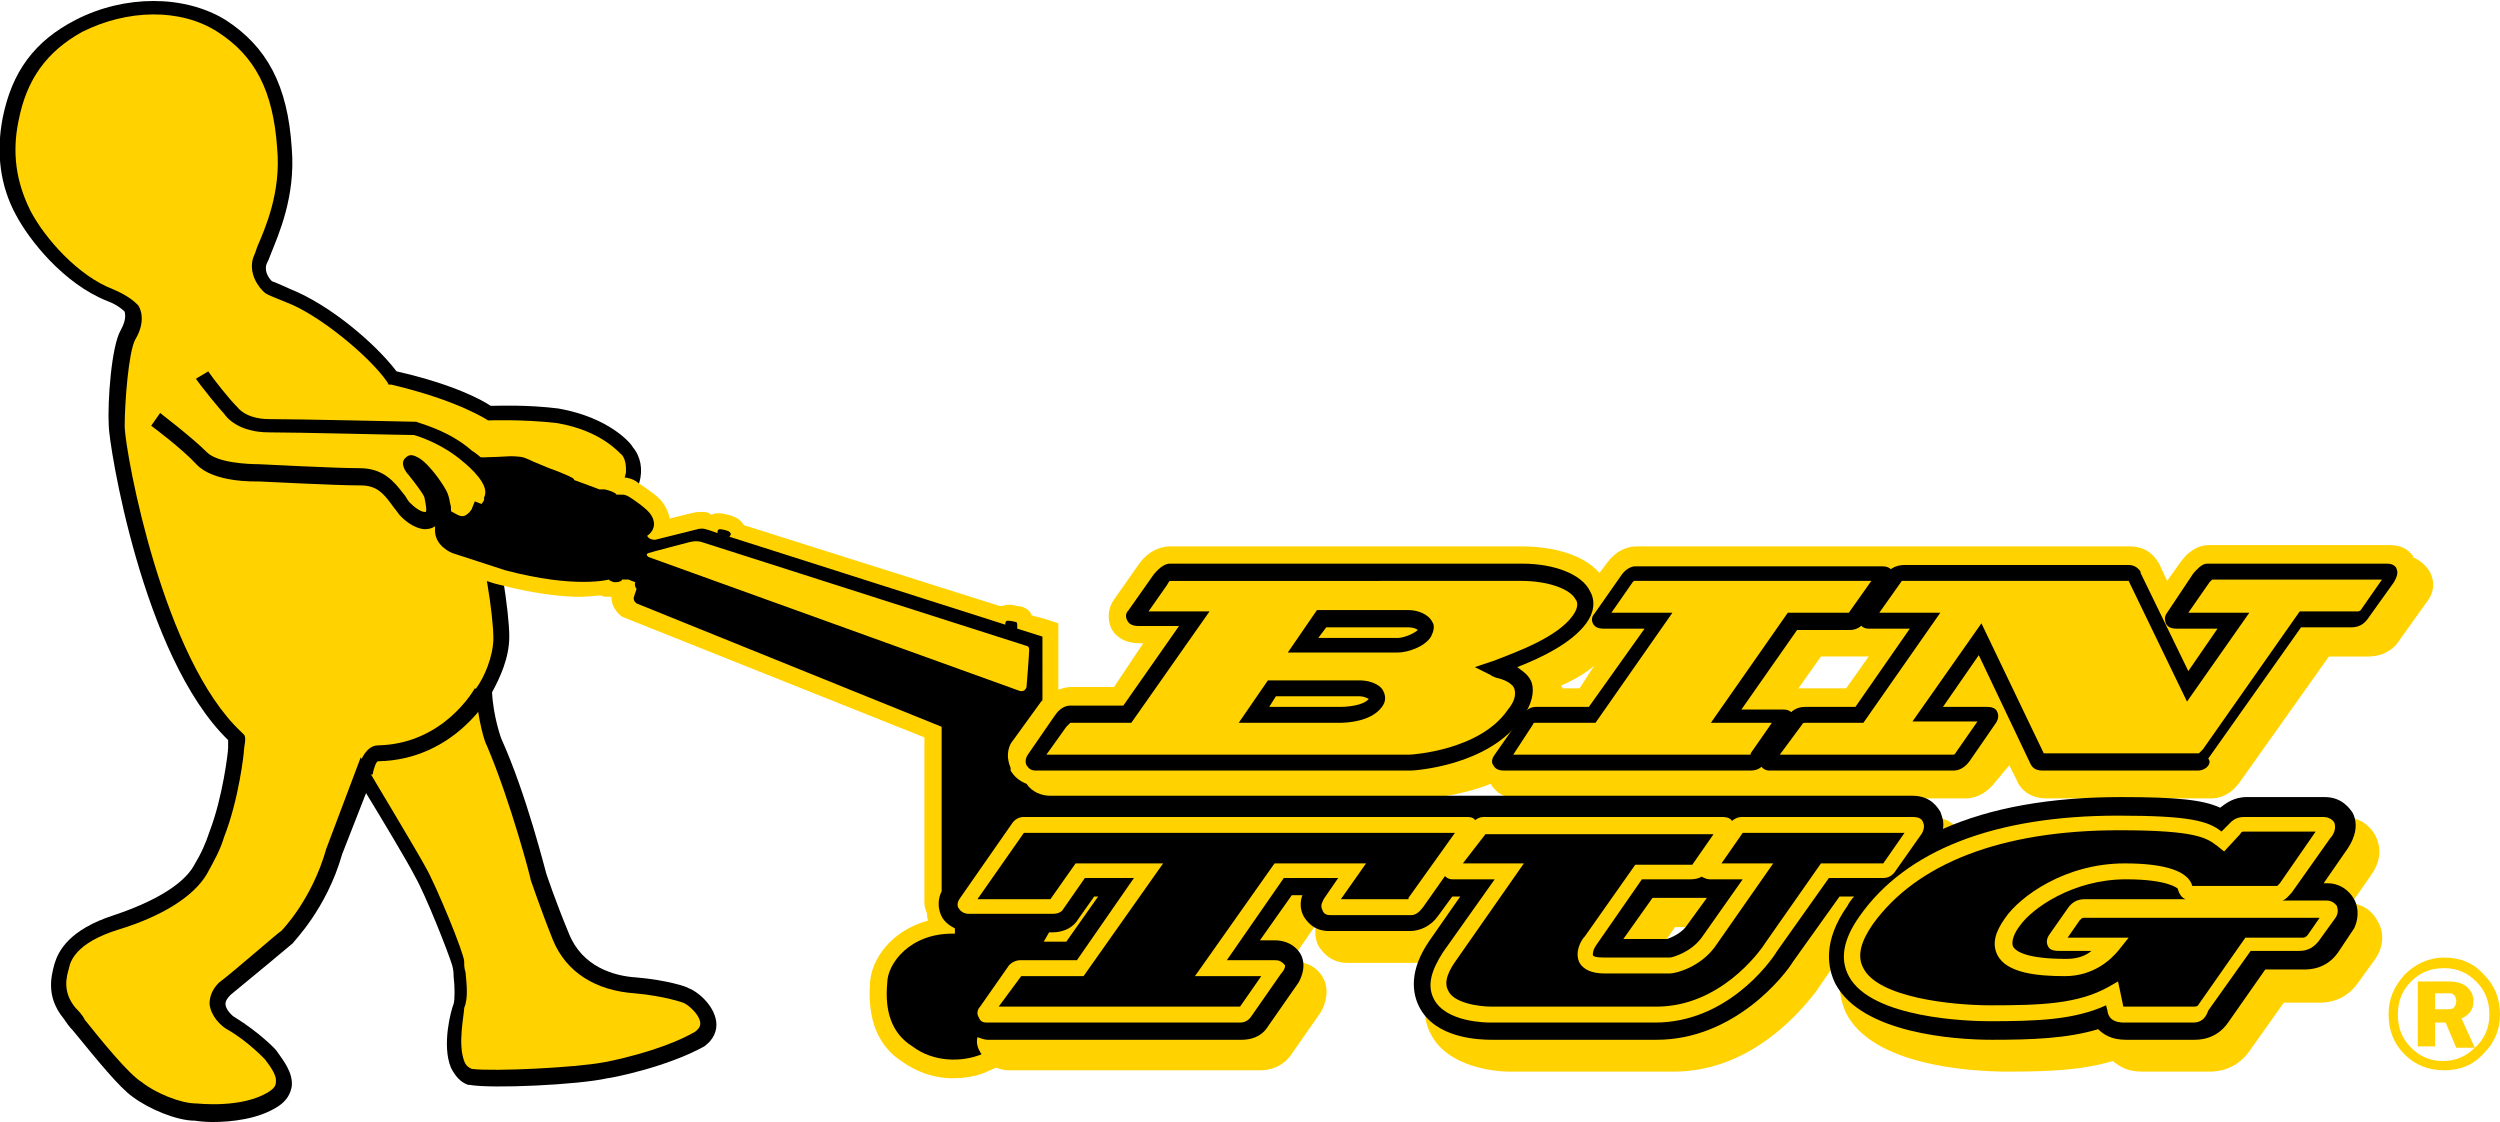 <?xml version="1.0" encoding="utf-8"?>
<!-- Generator: Adobe Illustrator 16.0.4, SVG Export Plug-In . SVG Version: 6.00 Build 0)  -->
<!DOCTYPE svg PUBLIC "-//W3C//DTD SVG 1.1//EN" "http://www.w3.org/Graphics/SVG/1.1/DTD/svg11.dtd">
<svg version="1.1" id="Layer_1" xmlns="http://www.w3.org/2000/svg" xmlns:xlink="http://www.w3.org/1999/xlink" x="0px" y="0px"
	 width="188.5px" height="84.6px" viewBox="0 0 188.5 84.6" style="enable-background:new 0 0 188.5 84.6;" xml:space="preserve">
<style type="text/css">
<![CDATA[
	.st0{fill:#FFD200;}
	.st1{fill-rule:evenodd;clip-rule:evenodd;fill:#FFD200;}
]]>
</style>
<g>
	<g>
		<g>
			<path d="M36.5,38.7c1.2,2.2,1.9,7.6,1.9,9.3c0,1.6-0.7,3.1-1.3,4.2c0.1,1.9,0.7,3.5,0.7,3.5c1.9,4.2,3.3,9.9,3.4,10.2
				c0.1,0.3,0,0,0,0s0.7,2.1,1.7,4.5c1,2.5,3.4,3.2,5.1,3.3c2.3,0.2,3.8,0.7,3.9,0.8c0.6,0.2,1.9,1.2,2.1,2.5
				c0.1,0.7-0.2,1.4-0.9,1.9c-2.9,1.6-7.1,2.4-7.3,2.4c-2.2,0.5-8.7,0.8-10.4,0.5l-0.1,0c-0.6-0.2-1-0.7-1.3-1.3
				c-0.7-1.7,0-4.3,0.2-4.8c0.1-0.3,0.1-1.3,0-2.1c0-0.2,0-0.4-0.1-0.8c-0.3-1-2-5.3-2.8-6.7c-0.5-1-2.6-4.5-3.7-6.3l-1.8,4.6
				c-1.2,4.2-3.7,6.6-3.7,6.7c-0.1,0.1-3.6,3-4.7,3.9C17,75.4,17,75.6,17,75.7c0,0.4,0.5,0.9,0.7,1c1.8,1.1,3.2,2.5,3.2,2.6
				c0.5,0.7,1.2,1.6,1.1,2.6c-0.1,0.6-0.4,1.1-1,1.5c-1.5,1-3.6,1.2-5,1.2c-0.7,0-1.3-0.1-1.3-0.1c0,0,0,0,0,0
				c-1.4,0-3.5-0.9-4.7-1.8c-1-0.7-2.7-2.8-4.5-5c-0.3-0.3-0.5-0.6-0.7-0.9c-1.4-1.7-0.9-3.3-0.7-4.1c0.3-1,1.1-2.6,4.5-3.7
				c3-1,5.2-2.3,6-3.7c0.6-1,0.9-1.7,1.2-2.6c1-2.6,1.4-6,1.4-6.3c0-0.3,0-0.6,0-0.6c-6.5-6.3-9-22.4-9-23.7c-0.1-1.8,0.2-6,0.9-7.2
				c0.5-0.9,0.3-1.3,0.3-1.4c-0.1-0.1-0.5-0.5-1.3-0.8c-3.3-1.3-5.9-4.6-6.9-6.5C0,14-0.3,11.5,0.2,8.9c0.7-3.5,2.4-5.8,5.5-7.4
				c3.7-1.9,8.2-1.9,11.3,0c3.1,2,4.7,4.9,5,9.7c0.3,3.6-1,6.5-1.6,8c-0.1,0.3-0.2,0.5-0.3,0.7c-0.2,0.6,0.2,1.1,0.4,1.3
				c0.3,0.1,1.4,0.6,1.4,0.6c3,1.2,6.4,4.1,8,6.2c4.4,1,6.5,2.2,7.1,2.6c0.6,0,2.7-0.1,5.1,0.2c4,0.7,5.6,2.8,5.6,2.9
				c0.6,0.7,0.8,1.7,0.5,2.7c-0.2,0.6-0.6,1.4-1.2,1.6c-0.5,0.1-0.9,0-1.2-0.2c-0.2,0.2-0.3,0.3-0.4,0.4l-0.1,0.1
				c-0.7,0.3-1.4,0.3-2,0c-0.5-0.3-0.8-0.8-0.9-1.4c0-0.2-0.5-0.6-1-0.8l-5.7,0.4L36.5,38.7z"/>
		</g>
		<g>
			<path class="st0" d="M37.5,35l4.2-0.3l0.1,0.1c0.4,0.2,1.7,0.8,1.8,1.8c0,0.1,0.1,0.4,0.3,0.5c0.2,0.1,0.5,0.1,0.8,0
				c0.1-0.1,0.2-0.2,0.2-0.3l0.1-0.4l1.1-0.1l0.2,0.2c0,0.1,0.2,0.2,0.4,0.2c0.1,0,0.4-0.5,0.5-1.1c0-0.4,0-0.9-0.3-1.3
				c-0.1,0-1.4-1.8-4.9-2.4c-2.6-0.3-5.2-0.2-5.2-0.2s-2.2-1.5-7.3-2.7L29.3,29l-0.1-0.2c-1.4-2-5.2-5.1-7.6-6
				c-0.7-0.3-1.3-0.5-1.6-0.7c-0.5-0.4-1.3-1.5-0.9-2.7c0.1-0.2,0.2-0.5,0.3-0.8c0.6-1.4,1.8-4.1,1.5-7.4c-0.3-4.4-1.7-7-4.5-8.8
				c-2.8-1.8-6.8-1.7-10.2,0C3.5,3.9,2,6,1.4,9.1c-0.5,2.4-0.2,4.6,0.9,6.8c1.1,2.1,3.6,4.9,6.2,5.9c1.2,0.5,1.7,1,1.9,1.2
				c0.1,0.1,0.7,1.1-0.2,2.6c-0.5,0.9-0.8,4.7-0.8,6.6c0.1,2.2,2.9,17.5,8.8,23l0.2,0.2c0.2,0.2,0,0.9,0,1.1c0,0.3-0.4,3.8-1.5,6.6
				c-0.3,1-0.7,1.7-1.3,2.8c-1,1.7-3.4,3.2-6.7,4.2c-3.2,1-3.6,2.4-3.7,2.9c-0.2,0.7-0.5,1.8,0.5,3c0.2,0.2,0.5,0.5,0.7,0.9
				c1.2,1.5,3.3,4.1,4.3,4.7c1,0.8,2.9,1.6,4.1,1.6c0.1,0,3.5,0.4,5.5-0.9c0.3-0.2,0.5-0.4,0.5-0.7c0.1-0.6-0.6-1.4-0.8-1.7l0,0
				c0,0-1.3-1.4-2.9-2.3c-0.5-0.3-1.2-1-1.3-1.9c0-0.4,0.1-1,0.7-1.6c1.2-0.9,4.6-3.9,4.7-3.9l0,0c0,0,2.3-2.3,3.4-6.2l2.6-6.9
				l0.6,1c0.1,0.2,3.6,6,4.3,7.3c0.8,1.4,2.9,6.5,2.9,7.1c0,0.3,0,0.5,0.1,0.8c0.1,1,0.2,2-0.1,2.7C35,76.5,34.5,78.7,35,80
				c0.1,0.3,0.3,0.5,0.6,0.6c1.7,0.2,7.8-0.1,9.9-0.5c0.1,0,4.3-0.8,6.9-2.3c0.4-0.3,0.4-0.5,0.4-0.7c-0.1-0.7-1-1.4-1.3-1.5
				c0,0-1.4-0.5-3.6-0.7c-3-0.2-5.2-1.6-6.2-4c-1-2.5-1.8-4.9-1.7-4.6c0.1,0.2-1.5-5.9-3.3-10.1c-0.1-0.1-0.7-1.9-0.8-4.1v-0.2
				c0.6-0.8,1.3-2.4,1.3-3.8c0-1.6-0.7-6.7-1.7-8.8l-1.4-4L37.5,35z"/>
		</g>
		<g>
			<path d="M28.1,58.4l-1.2,0c0.1-0.7,0.6-2.2,1.6-2.2c5-0.1,7.3-4.3,7.3-4.3l1.2,0.4c0,0.1-2.7,5-8.5,5.1
				C28.4,57.4,28.2,57.8,28.1,58.4z"/>
		</g>
		<path d="M69.9,69"/>
		<g>
			<g>
				<path class="st0" d="M183.2,43.1c-0.3-0.5-0.8-0.9-1.3-1.1l0.1,0c-0.4-0.6-1-0.9-1.8-0.9h-13.6c-1,0-1.7,0.6-2.2,1.3l-1,1.4
					l-0.6-1.3l-0.2-0.3c-0.5-0.7-1.2-1-2-1h-37.2c-0.8,0-1.6,0.4-2.2,1.2l-0.6,0.8c-1.3-1.5-3.8-2-5.8-2H88.2
					c-0.5,0-1.5,0.2-2.3,1.3L84,45.2c-0.7,1-0.3,2-0.2,2.2c0.2,0.4,0.8,1.1,2.1,1.1h0.3L84,51.8h-3.2c-0.4,0-0.7,0.1-1,0.2V48V47
					l-0.9-0.3l-1.1-0.3l-0.1-0.2c-0.2-0.3-0.6-0.5-1-0.5l-0.4-0.1l-0.1,0l-0.2,0c-0.2,0-0.4,0.1-0.6,0.1l-19.3-6.1
					c-0.2-0.3-0.4-0.5-0.7-0.6c-0.3-0.2-1.1-0.3-1.1-0.3c0,0,0,0,0,0c-0.2,0-0.5,0-0.6,0.1c-0.1,0-0.2,0-0.2-0.1
					c-0.2-0.1-0.4-0.1-0.7-0.1c-0.4,0-0.6,0.1-0.7,0.1c0,0-0.8,0.2-1.6,0.4c-0.1-0.5-0.3-0.9-0.6-1.3c-0.4-0.5-1.5-1.2-1.8-1.4
					c-0.2-0.2-0.7-0.4-1.1-0.4h-0.1h0c-0.5-0.3-1-0.4-1.2-0.4l-0.3,0c-0.3-0.1-1-0.4-1.4-0.5c-0.2-0.1-0.3-0.2-0.5-0.3l-1.6-0.7
					l-1.2-0.5c0,0-0.4-0.2-0.7-0.4c-0.4-0.1-1-0.2-1.3-0.2l-0.1,0H38c0,0-1.7,0.1-3,0.1c-1.8,0.1-2.7,1-2.9,1.7
					c-0.4,1-0.7,2.3-0.7,2.3l-0.1,0.5c-0.3,0.9-0.2,2.2-0.2,2.3c0,1.6,1.3,2.5,2.1,2.8l4.1,1.3c3,0.8,5.2,1,6.4,1
					c0.7,0,1.2-0.1,1.6-0.1c0.2,0.1,0.4,0.1,0.7,0.1c0,0,0.1,0,0.1,0c0,0.7,0.4,1.2,0.8,1.5l22.8,9.1l0,12.5c0,0.3,0.1,0.5,0.2,0.8
					c0,0,0,0,0,0c0,0.2,0,0.4,0.1,0.5c-2.9,0.8-4.3,3-4.4,4.7c-0.2,2.8,0.6,4.8,2.5,6c1,0.7,2.3,1.2,3.7,1.2c0.8,0,1.6-0.1,2.4-0.4
					l0.9-0.4c0.3,0.1,0.6,0.2,0.9,0.2H95c1.3,0,2-0.7,2.3-1.1l2.3-3.3c0,0,0.8-1.3,0.2-2.5c-0.2-0.4-0.8-1.3-2.3-1.3h-0.2l1.8-2.6
					h0.1c-0.1,0.7,0.1,1.2,0.2,1.4c0.2,0.3,0.8,1.3,2.2,1.3h6.1c0.5,0,0.9-0.1,1.3-0.4l-0.3,0.4c-1.7,2.5-1.4,4.3-0.8,5.4
					c1.3,2.5,4.9,2.8,5.9,2.8h12.4c6.1,0,9.9-5,10.7-6l3.3-4.8h0.1c0,0,0,0.1-0.1,0.1c-2,2.9-1.6,5-1,6.3c2,3.9,9.2,4.4,12.2,4.4
					c3,0,5.6-0.1,7.9-0.8c0.5,0.4,1.1,0.8,2.2,0.8h5.1c1.2,0,2.2-0.5,2.9-1.4l2.7-3.8h2.7c1.2,0,2.2-0.5,2.9-1.5l1.3-1.8
					c0.6-0.9,0.7-1.9,0.2-2.8c-0.4-0.8-1.1-1.3-2-1.4l1.4-2c0.8-1.1,0.9-2.1,0.4-3.1c-0.2-0.4-0.9-1.4-2.4-1.4h-5.9
					c-1,0-1.7,0.4-2.1,0.8c-1.3-0.5-3.4-0.8-7.5-0.8c-5.1,0-9.4,0.8-13,2.2c0-0.3-0.2-0.6-0.2-0.8c-0.2-0.4-0.9-1.4-2.4-1.4h-66
					v-1.4h27.8c0,0,2.5-0.1,5-1.1c0.4,0.7,1.1,1.1,2,1.1h33.8c0.9,0,1.7-0.5,2.3-1.3l1-1.2l0.6,1.2c0.1,0.3,0.7,1.3,2.2,1.3h12.4
					c0.6,0,1.5-0.2,2.3-1.4l6.6-9.3h3c0.9,0,1.8-0.4,2.3-1.2l2-2.8C183.8,44.4,183.4,43.5,183.2,43.1z M126.3,69.9h2.7
					c0.1,0,0.3,0,0.5,0l-1.2,1.6c-0.3,0.4-0.9,0.7-1.1,0.7h-2.5L126.3,69.9z M119.1,51.9h-1.3c0-0.1,0-0.1-0.1-0.2
					c0.9-0.4,1.8-0.9,2.5-1.5L119.1,51.9z M139.2,51.9h-3.6l1.7-2.4h3.6L139.2,51.9z"/>
			</g>
		</g>
		<g>
			<g>
				<path d="M177.5,67.8c-0.4-0.7-1.1-1.2-2-1.2h-0.3L177,64c0.2-0.3,1-1.5,0.4-2.7c-0.2-0.3-0.8-1.2-2.1-1.2h-5.9
					c-1,0-1.6,0.5-2,0.8c-1.3-0.6-3.3-0.8-7.5-0.8c-5.3,0-9.8,0.8-13.4,2.4c0.1-0.6-0.1-1-0.2-1.3c-0.2-0.3-0.7-1.2-2.1-1.2H79.2
					c-0.7,0-1.4-0.3-1.8-0.9h0c-0.5-0.2-0.9-0.5-1.2-1l0-0.1l0-0.1c-0.3-0.7-0.3-1.5,0.2-2.1l2.1-2.9l0.1-0.1V48l-1.9-0.6
					c0,0,0-0.1,0-0.3c0-0.2-0.1-0.2-0.1-0.2s-0.4-0.1-0.6-0.1c-0.2,0-0.2,0.2-0.2,0.2l0,0.1l-20.7-6.6l-0.1,0c0,0,0.1-0.2,0.1-0.2
					c0-0.1,0-0.1-0.1-0.2c-0.1-0.1-0.6-0.2-0.7-0.2c-0.2,0-0.2,0.2-0.2,0.2l0,0.1c0,0-0.5-0.2-0.9-0.3c-0.3-0.1-0.6,0-0.6,0
					s-2.8,0.7-3.2,0.8c-0.5,0-0.6-0.3-0.6-0.3c0.7-0.5,0.6-1.2,0.2-1.7c-0.4-0.5-1.5-1.2-1.5-1.2c-0.3-0.2-0.5-0.2-0.5-0.2l-0.3,0
					l-0.2,0l-0.1-0.1c-0.3-0.2-0.8-0.3-0.8-0.3l-0.4,0c0,0-1.6-0.6-1.9-0.7c0-0.1-0.2-0.2-0.2-0.2l-0.2-0.1c0,0-0.9-0.4-1.5-0.6
					l-1.2-0.5c0,0-0.4-0.2-0.7-0.3c-0.3-0.1-1-0.1-1-0.1s-1.7,0.1-3,0.1c-1.3,0.1-1.7,0.7-1.7,0.8c-0.4,1.1-0.7,2.2-0.7,2.2
					l-0.1,0.5c-0.2,0.8-0.2,2-0.2,2c0,1.2,1.3,1.7,1.3,1.7l4,1.3c5.3,1.4,7.8,0.7,7.8,0.7s0.2,0.2,0.5,0.2c0.3,0,0.5-0.1,0.5-0.2
					c0.3,0,0.5,0,0.5,0s0.2,0.1,0.5,0.2c-0.1,0.3,0.1,0.5,0.1,0.5s-0.1,0.3-0.2,0.6c-0.1,0.3,0.2,0.5,0.2,0.5L71,54.8l0,12.4
					c-0.3,0.6-0.3,1.3,0,1.9c0.2,0.4,0.6,0.7,1,0.9c0,0,0,0.1,0,0.1v0.3c-3.4-0.1-5.1,2.3-5.1,3.7c-0.2,2.1,0.3,3.8,1.9,4.8
					c1.6,1.2,3.7,1.2,5.2,0.6c0-0.1-0.1-0.1-0.1-0.2c-0.2-0.3-0.3-0.7-0.2-1.1v0c0.3,0.1,0.5,0.2,0.8,0.2h19.1c1.1,0,1.7-0.5,2-1
					l2.3-3.3c0,0,0.7-1.1,0.2-2.1c-0.2-0.4-0.8-1.1-2-1.1H95l2.4-3.4h0.8c-0.3,0.8,0,1.4,0.1,1.6c0.2,0.3,0.7,1.1,1.9,1.1h6.1
					c0.8,0,1.6-0.4,2.1-1.1l1.1-1.5h0.6l-2.3,3.3c-1.6,2.3-1.3,4-0.8,5c1.2,2.4,4.5,2.5,5.5,2.5h12.4c5.9,0,9.7-4.9,10.3-5.9
					l3.5-4.9h1.1c-0.2,0.2-0.4,0.5-0.5,0.7c-1.9,2.7-1.5,4.7-0.9,5.9c2,3.7,8.9,4.2,11.8,4.2c3,0,5.7-0.1,8-0.8
					c0.4,0.4,1,0.8,2.1,0.8h5.1c0.4,0,1.7,0,2.6-1.3l2.8-4h2.9c0.4,0,1.7,0,2.6-1.3l1.2-1.8C177.8,69.4,177.9,68.5,177.5,67.8z
					 M48.9,42c0,0-0.3-0.2,0-0.3c0.3-0.1,3-0.8,3-0.8s0.6-0.2,1.1,0l24.4,7.8c0,0,0.2,0,0.2,0.3c0,0.3-0.2,2.8-0.2,2.8
					s-0.1,0.4-0.5,0.3L48.9,42z M80.4,71h-1.7l0.4-0.7h0.2c1.1,0,1.7-0.5,2-1l1.2-1.7h0.3L80.4,71z M127.1,69.9
					c-0.4,0.5-1.1,0.8-1.4,0.9h-3.3l2.2-3.1h2.9h1.2L127.1,69.9z"/>
			</g>
		</g>
		<g>
			<g>
				<g>
					<path d="M106.4,58.1H78.1c-0.5,0-0.6-0.3-0.7-0.4c-0.1-0.2-0.1-0.5,0.1-0.8l2-2.9c0.2-0.3,0.6-0.8,1.2-0.8h4l4.2-6h-3
						c-0.2,0-0.7,0-0.9-0.4c-0.1-0.2-0.2-0.5,0.1-0.8l1.9-2.7c0.5-0.6,0.9-0.8,1.2-0.8h26.6c2.4,0,4.5,0.8,5.1,2.1
						c0.4,0.7,0.3,1.6-0.3,2.4c-1.1,1.5-3.4,2.6-5.2,3.3c0.4,0.3,0.9,0.6,1.1,1.2c0.2,0.7,0,1.6-0.7,2.6
						C112.3,57.8,106.5,58.1,106.4,58.1z M78.9,56.9h27.4c0.1,0,5.3-0.3,7.4-3.4c0.5-0.6,0.6-1.1,0.5-1.5c-0.1-0.5-0.9-0.8-1.4-0.9
						c-0.2-0.1-0.3-0.1-0.4-0.2l-1.2-0.6l1.5-0.5c1.5-0.6,4.7-1.7,5.9-3.4c0.5-0.7,0.3-1.1,0.2-1.2c-0.4-0.8-2.1-1.4-4.1-1.4H88.2
						c0,0-0.1,0.1-0.2,0.3l-1.4,2h4.6l-5.9,8.4h-4.6c0,0-0.1,0.1-0.3,0.3L78.9,56.9z M101,54.5h-7.6l2.2-3.2h6.9
						c0.6,0,1.5,0.2,1.8,0.8c0.2,0.4,0.2,0.8-0.1,1.2C103.4,54.4,101.6,54.5,101,54.5z M95.7,53.3h5.3c1.2,0,2-0.3,2.2-0.6
						c0,0-0.3-0.2-0.7-0.2h-6.3L95.7,53.3z M105.4,49.2h-8.3l2.2-3.2h6.9c0.7,0,1.5,0.3,1.8,0.9c0.2,0.3,0.1,0.7-0.1,1.1
						C107.4,48.8,106.1,49.2,105.4,49.2z M99.4,48.1h6c0.4,0,1.2-0.3,1.5-0.6c-0.1-0.1-0.4-0.2-0.7-0.2H100L99.4,48.1z"/>
				</g>
			</g>
			<path d="M132,58.1h-18.6c-0.5,0-0.7-0.2-0.8-0.4c-0.1-0.1-0.2-0.4,0.1-0.8l2.1-3c0.3-0.4,0.6-0.6,1-0.6h4l4.2-5.9h-3.1
				c-0.5,0-0.7-0.2-0.8-0.4c-0.1-0.2-0.1-0.5,0.1-0.7l2.1-3c0.3-0.4,0.7-0.6,1-0.6h18.6c0.5,0,0.7,0.2,0.8,0.4
				c0.1,0.2,0.1,0.5,0,0.7l-2.2,3.2c-0.2,0.3-0.6,0.5-1,0.5h-4l-4.2,6h3.2c0.4,0,0.6,0.2,0.7,0.4c0.1,0.1,0.2,0.4-0.1,0.8l-2.1,3
				C132.8,57.8,132.6,58.1,132,58.1z M114.1,56.9H132c0,0,0,0,0-0.1l1.6-2.3h-4.6l5.8-8.3h4.6l1.7-2.4l-17.9,0c0,0,0,0-0.1,0.1
				l-1.6,2.3h4.6l-5.8,8.3h-4.6c0,0-0.1,0-0.1,0.1L114.1,56.9z"/>
			<path d="M165.7,58.1H154c-0.6,0-0.8-0.3-0.9-0.5l-3.9-8.2l-2.7,3.9h3.3c0.4,0,0.7,0.1,0.8,0.4c0.1,0.2,0.1,0.5-0.1,0.8l-2,2.9
				c-0.3,0.4-0.7,0.7-1.2,0.7h-13.9c-0.4,0-0.6-0.3-0.7-0.4c-0.2-0.4,0.1-0.8,0.2-0.9l2-2.9c0.1-0.2,0.5-0.6,1.2-0.6h3.8l4.1-5.9
				h-3.1c-0.5,0-0.6-0.3-0.7-0.4c-0.1-0.2-0.2-0.5,0.1-0.9l2.1-3c0.2-0.3,0.7-0.5,1.2-0.5h16.9c0.4,0,0.7,0.2,0.9,0.5l0,0.1l3.6,7.4
				l2.2-3.2h-3.1c-0.5,0-0.7-0.2-0.8-0.4c0-0.1-0.2-0.4,0.1-0.8l2-3c0.2-0.2,0.6-0.7,1-0.7h13.6c0.5,0,0.7,0.3,0.7,0.4
				c0.1,0.2,0.1,0.5-0.2,1l-2,2.8c-0.3,0.4-0.7,0.6-1.2,0.6h-3.8l-7,9.9C166.8,57.5,166.4,58.1,165.7,58.1z M134.2,56.9h13.1
				c0,0,0.1,0,0.2-0.2l1.6-2.3h-4.9l5.2-7.4l4.7,9.8h11.7c0,0,0.1-0.1,0.3-0.3l7.3-10.4h4.4c0.1,0,0.2-0.1,0.2-0.1l1.6-2.3h-12.8
				c0,0-0.1,0.1-0.2,0.2l-1.6,2.3h4.6l-4.7,6.7l-4.4-9.1l-16.9,0c-0.1,0-0.2,0-0.2,0l-1.7,2.4h4.6l-5.8,8.3h-4.4
				c-0.2,0-0.2,0.1-0.2,0.1L134.2,56.9z"/>
		</g>
		<g>
			<path class="st0" d="M96.6,73.4l-2.3,3.3c-0.3,0.4-0.7,0.4-0.8,0.4H74.4c-0.3,0-0.5-0.1-0.6-0.4c-0.1-0.1-0.2-0.5,0.1-0.8l2.1-3
				c0.1-0.2,0.5-0.5,0.9-0.5h4.3l4.3-6.2h-3.7l-1.6,2.3c-0.2,0.4-0.7,0.4-0.8,0.4h-6.4c-0.3,0-0.6-0.2-0.7-0.4
				c-0.1-0.1-0.2-0.4,0.1-0.8l3.9-5.6c0.2-0.3,0.5-0.5,0.9-0.5h33.4c0.4,0,0.6,0.1,0.7,0.4c0.2,0.4-0.1,0.8-0.2,1l-3.8,5.4
				c-0.1,0.1-0.4,0.6-0.9,0.6h-6.1c-0.3,0-0.5-0.1-0.6-0.4c-0.2-0.4,0.1-0.7,0.1-0.8l1.1-1.6h-4.1l-4.3,6.2h3.6c0.2,0,0.5,0,0.8,0.4
				C96.9,73.1,96.6,73.4,96.6,73.4z M75.3,75.9h18.2l1.6-2.3h-5l6-8.5h6.9l-1.9,2.7h5.1c0,0,0,0,0-0.1l3.5-4.9H77.2l-3.5,5h5.5
				l1.9-2.7h6.6l-6,8.5H77L75.3,75.9z"/>
			<path class="st0" d="M124.8,77.1h-12.4c-0.3,0-3.4,0-4.3-1.8c-0.5-1-0.2-2.1,0.7-3.5l3.9-5.5h-3.2c-0.4,0-0.6-0.3-0.7-0.4
				c-0.1-0.2-0.2-0.5,0.1-0.9l2.1-2.9c0.2-0.3,0.5-0.5,0.9-0.5h17.9c0.2,0,0.6,0,0.8,0.3c0.2-0.2,0.5-0.3,0.7-0.3h12.9
				c0.4,0,0.7,0.1,0.8,0.4c0.2,0.4-0.1,0.9-0.2,1l-1.9,2.7c-0.2,0.3-0.5,0.5-0.9,0.5h-4.1l-3.9,5.5
				C133.4,72.7,130.1,77.1,124.8,77.1z M110.3,65.1h4.6l-5.1,7.3c-0.5,0.7-1,1.6-0.6,2.3c0.4,0.9,2.2,1.2,3.3,1.2h12.4
				c4.7,0,7.7-4,8.2-4.8l4.2-6h4.7l1.6-2.3l-12.2,0l-1.6,2.3h3.9l-4.4,6.3c-1.1,1.5-2.9,2-3.4,2h-4.9c-1,0-1.6-0.3-1.9-0.8
				c-0.4-0.8,0.1-1.7,0.4-2l3.8-5.4h4.2c0,0,0.1,0,0.1,0l1.6-2.3h-17.2L110.3,65.1z M123.8,66.3l-3.4,4.9c-0.3,0.4-0.3,0.7-0.3,0.8
				c0,0.1,0.2,0.2,0.9,0.2h4.9c0.2,0,1.6-0.4,2.4-1.5l3.1-4.4h-2.5c-0.2,0-0.4-0.1-0.6-0.2c-0.3,0.2-0.8,0.2-0.8,0.2H123.8z"/>
			<path class="st0" d="M165.3,77.1h-5.1c-0.3,0-1.2,0-1.3-0.9l-0.1-0.4c-2.4,1.1-5.2,1.2-8.8,1.2c-1.5,0-8.9-0.2-10.6-3.4
				c-0.7-1.3-0.4-2.8,0.8-4.5c3.5-5,10.2-7.6,19.5-7.6c5.4,0,6.8,0.4,7.8,1.2l0.5-0.5c0.2-0.2,0.5-0.6,1.2-0.6h5.9
				c0.2,0,0.6,0,0.9,0.4c0.2,0.5-0.1,1-0.3,1.2l-2.9,4.1c-0.2,0.2-0.4,0.5-0.7,0.6h3.3c0.5,0,0.7,0.3,0.8,0.4
				c0.1,0.3,0.1,0.6-0.1,0.9l-1.3,1.8c-0.5,0.6-1,0.7-1.5,0.7h-3.6l-3.2,4.5C166.2,77.1,165.6,77.1,165.3,77.1z M160.1,75.9
				c0,0,0.1,0,0.1,0h5.1c0.3,0,0.4,0,0.5-0.2l3.5-5h4.2c0.3,0,0.3,0,0.5-0.2l0.9-1.3h-17.7c-0.2,0-0.2,0-0.4,0.2l-0.9,1.3h4.6
				l-0.8,1c-0.5,0.6-1.8,1.9-4,1.9c-2,0-4.4-0.2-5.1-1.6c-0.4-0.8-0.2-1.7,0.6-2.8c1.1-1.6,4.5-4.1,9-4.1c3.1,0,4.8,0.6,5.1,1.7h6.4
				c0,0,0.1-0.1,0.2-0.2l2.7-3.9l-5.4,0c-0.1,0-0.2,0-0.3,0.2l-1.2,1.3l-0.5-0.4c-0.8-0.6-1.5-1.2-7.4-1.2c-8.9,0-15.3,2.5-18.6,7.1
				c-0.9,1.3-1.2,2.4-0.7,3.3c1.1,2.2,6.6,2.8,9.6,2.8c3.8,0,6.6-0.1,8.9-1.4l0.7-0.4L160.1,75.9z M160.3,66.3c-4,0-7.1,2.2-8,3.5
				c-0.4,0.5-0.7,1.2-0.5,1.6c0.2,0.3,0.9,0.9,4,0.9c0.8,0,1.4-0.2,1.9-0.6h-2.4c-0.5,0-0.8-0.1-0.9-0.4c-0.1-0.2-0.1-0.5,0.1-0.8
				l1.4-2c0.4-0.6,0.9-0.7,1.3-0.7h7.6c-0.3-0.1-0.5-0.4-0.6-0.8C164.2,67,163.5,66.3,160.3,66.3z"/>
		</g>
		<path d="M12.1,31.1l-0.7,1c0,0,2.3,1.7,3.4,2.9c1.3,1.4,4.4,1.3,4.7,1.3c0.2,0,5.7,0.3,7.7,0.3c1.2,0,1.7,0.6,2.3,1.4
			c0.2,0.3,0.4,0.5,0.6,0.8c1,1.1,1.9,1.1,1.9,1.1c0.4,0,0.8-0.1,1.1-0.5c0,0,0,0,0,0c0,0.1,0.1,0.1,0.2,0.2c0.5,0.4,1,0.7,1.5,0.7
			c0.1,0,0.3,0,0.4-0.1c0.6-0.1,1-0.6,1.2-0.9c0.2,0,0.4-0.1,0.5-0.2c0.4-0.2,0.6-0.6,0.7-1.1c0.9-2-1.9-4-2-4
			c-1.8-1.6-4.1-2.1-4.2-2.2l-0.1,0c-0.1,0-8.8-0.2-11-0.2c-1.8,0-2.4-0.9-2.4-0.9l-0.1-0.1c-0.5-0.5-1.7-2-2.1-2.6l-1,0.6
			L12.1,31.1z"/>
		<path class="st0" d="M11.9,31c0.1,0.1,2.5,1.9,3.7,3.1c0.8,0.8,3.1,0.9,3.9,0.9c0.1,0,5.7,0.3,7.6,0.3c1.8,0,2.6,1,3.3,1.9
			c0.2,0.2,0.3,0.5,0.5,0.7c0.7,0.7,1.1,0.7,1.1,0.7c0.1,0,0.1,0,0.1,0c0.1-0.1,0-0.6-0.1-1.1c-0.1-0.3-0.8-1.2-1.2-1.7
			c-0.2-0.2-0.7-0.9-0.2-1.3c0.3-0.3,0.6-0.2,1.1,0.1c0.7,0.5,1.5,1.6,1.9,2.3c0.3,0.5,0.3,1,0.4,1.3c0,0.3,0,0.4,0.1,0.4
			c0.2,0.1,0.6,0.4,0.9,0.3c0.3-0.1,0.6-0.5,0.6-0.6l0.2-0.5l0.5,0.2c0,0,0.1-0.1,0.2-0.3l0-0.2c0.5-0.9-1.1-2.3-1.6-2.7
			c-1.5-1.3-3.3-1.9-3.7-2c-0.8,0-8.8-0.2-10.9-0.2c-2.3,0-3.2-1.1-3.4-1.4c-0.2-0.2-1.8-2.1-2.3-2.9L11.9,31z"/>
	</g>
	<g>
		<path class="st1" d="M183.6,74.9v1.2h0.7c0.3,0,0.6,0,0.7-0.1c0.1-0.1,0.2-0.3,0.2-0.5c0-0.1,0-0.2-0.1-0.4
			c-0.1-0.1-0.2-0.2-0.3-0.2c-0.1,0-0.3,0-0.5,0H183.6z M183.6,77v1.9h-1.3V74h2.2c0.7,0,1.1,0.1,1.5,0.4c0.3,0.3,0.5,0.6,0.5,1.1
			c0,0.6-0.3,1-0.9,1.3l1,2.2h-1.4l-0.8-1.9H183.6z M187.7,76.5c0-1-0.3-1.8-1-2.5c-0.7-0.7-1.5-1-2.4-1c-1,0-1.8,0.3-2.5,1
			c-0.7,0.7-1,1.5-1,2.5c0,1,0.3,1.8,1,2.5c0.7,0.7,1.5,1,2.4,1c0.9,0,1.7-0.3,2.4-1C187.4,78.3,187.7,77.4,187.7,76.5z M184.3,80.7
			c-1.2,0-2.2-0.4-3-1.2c-0.8-0.8-1.2-1.8-1.2-3c0-1.2,0.4-2.1,1.2-3c0.8-0.8,1.8-1.3,3-1.3c1.2,0,2.2,0.4,3,1.3
			c0.8,0.8,1.2,1.8,1.2,3c0,1.1-0.4,2.1-1.2,2.9C186.5,80.3,185.5,80.7,184.3,80.7z"/>
	</g>
</g>
<g>
</g>
<g>
</g>
<g>
</g>
<g>
</g>
<g>
</g>
<g>
</g>
</svg>
